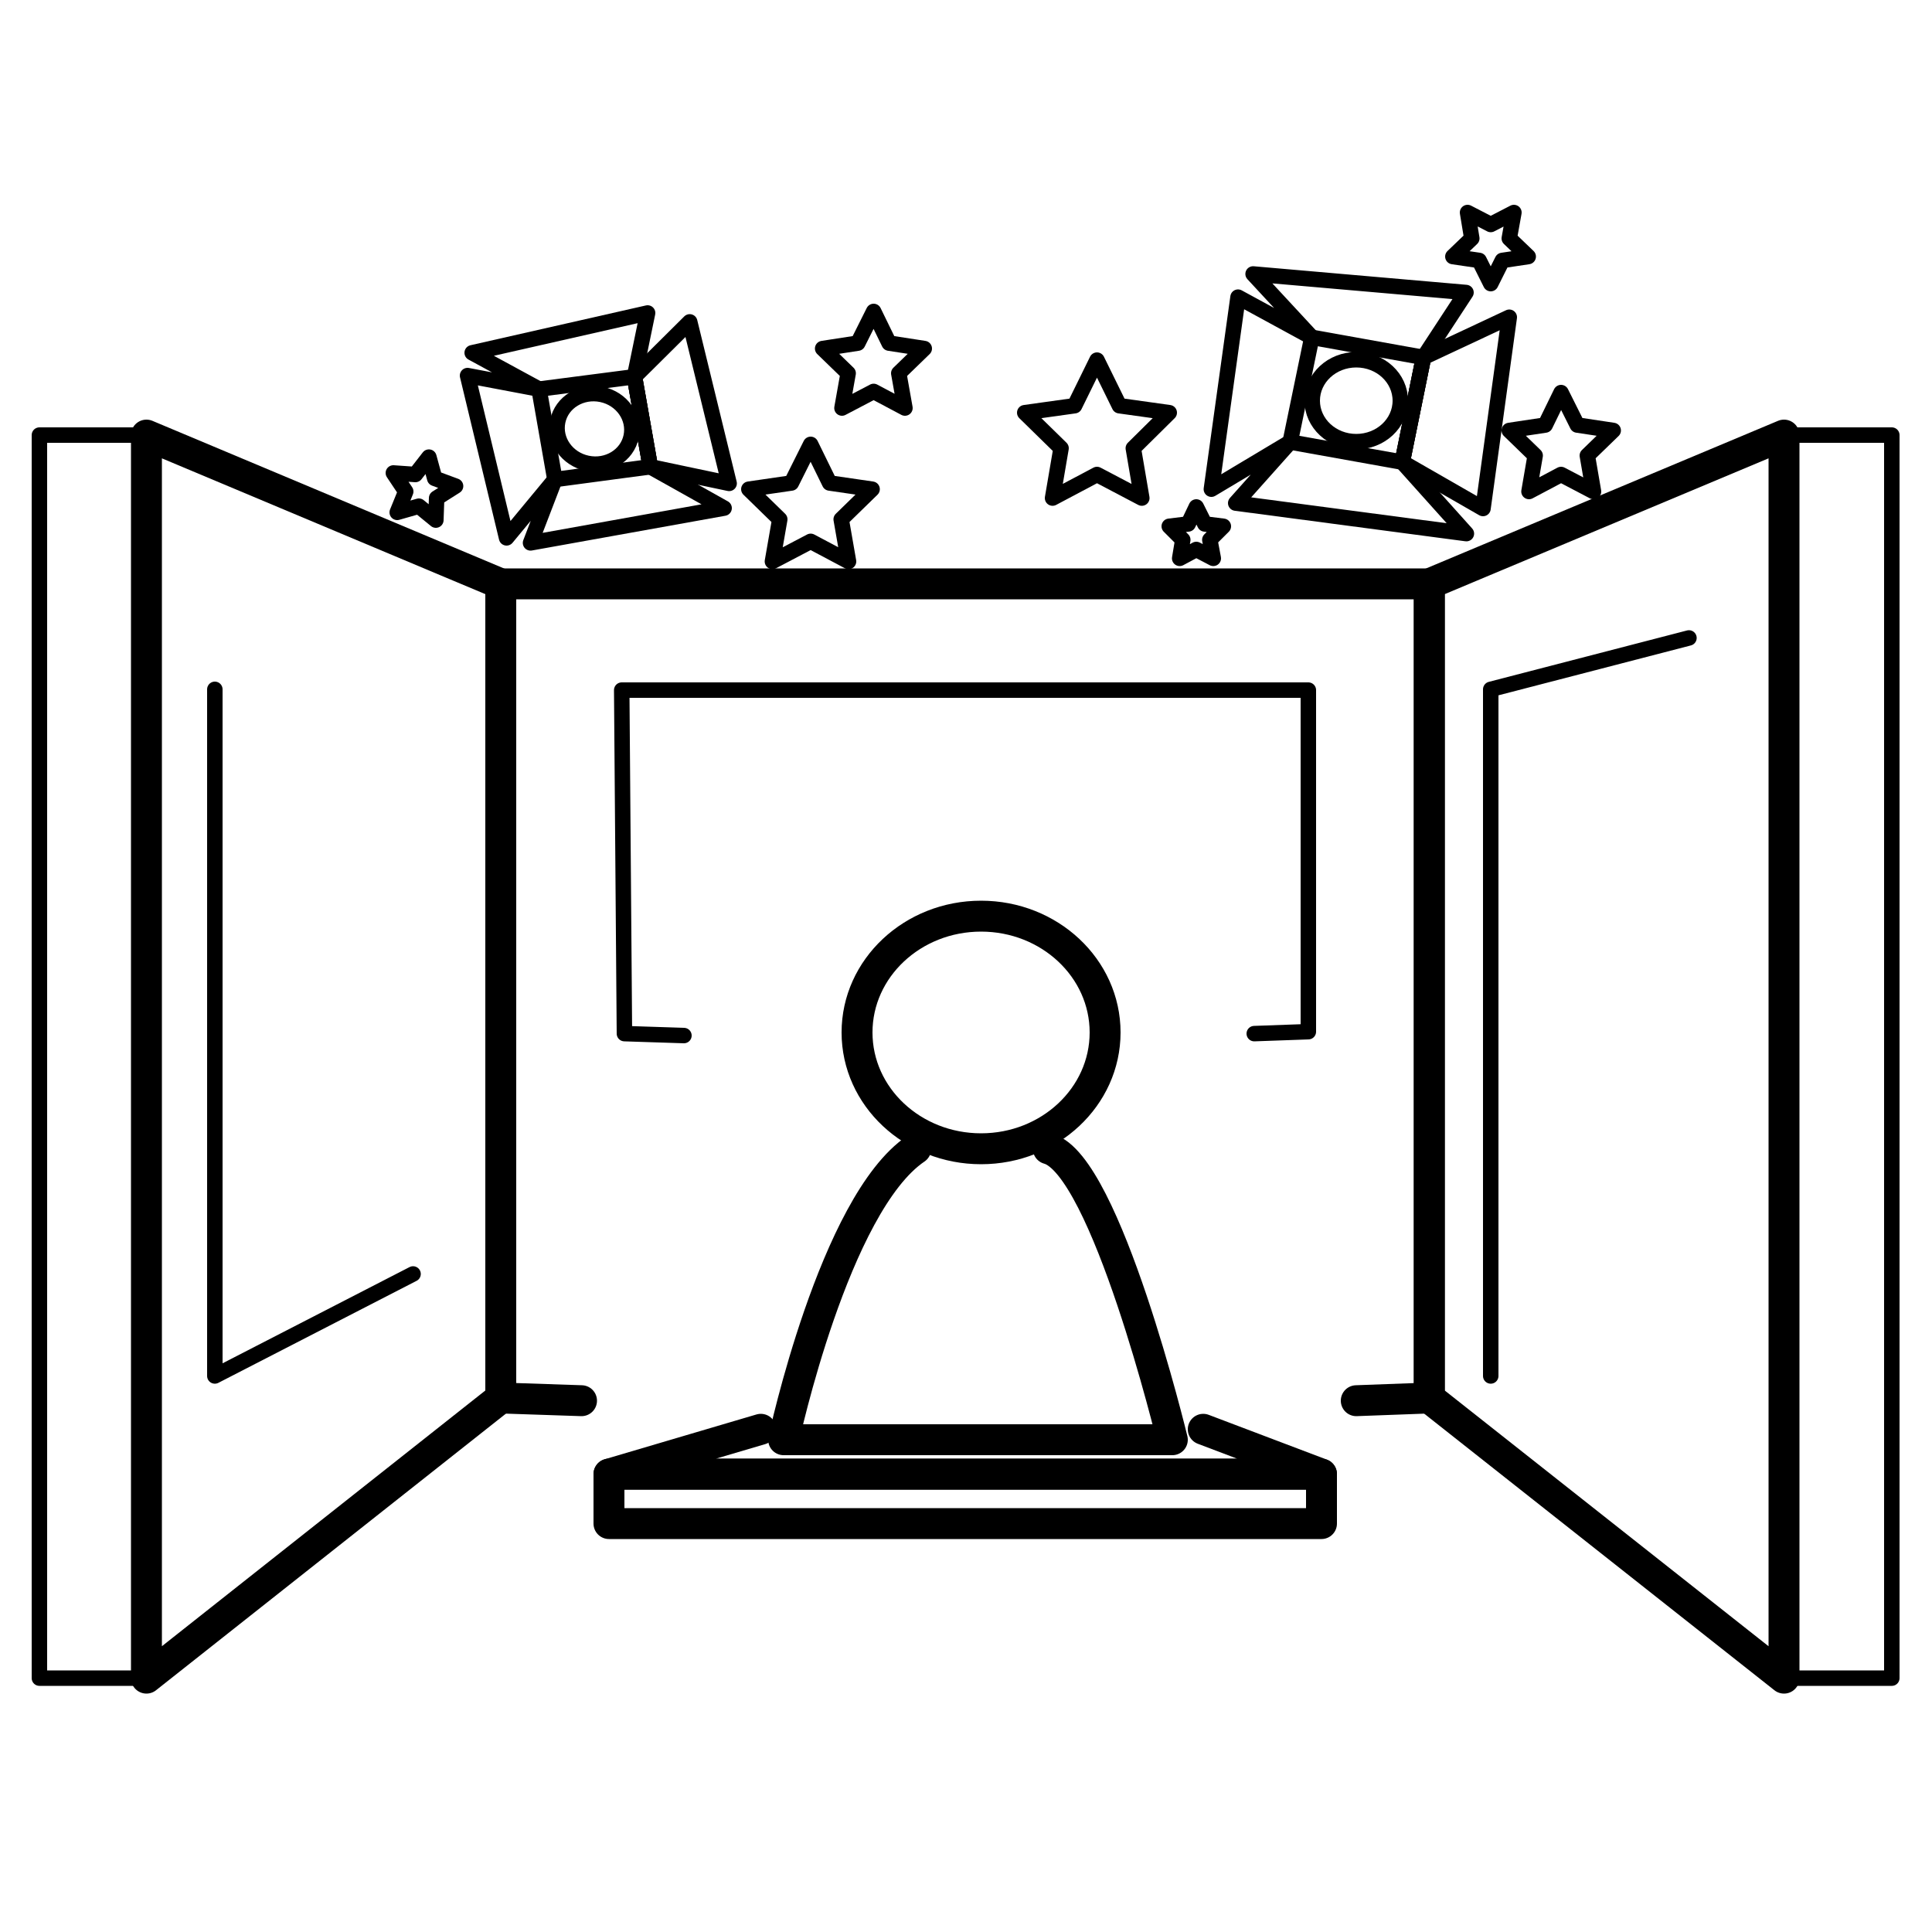 <?xml version="1.0" encoding="utf-8"?>
<!-- Generator: Adobe Illustrator 25.4.0, SVG Export Plug-In . SVG Version: 6.00 Build 0)  -->
<svg version="1.1" id="Livello_1" xmlns="http://www.w3.org/2000/svg" xmlns:xlink="http://www.w3.org/1999/xlink" x="0px" y="0px"
	 viewBox="0 0 500 500" style="enable-background:new 0 0 500 500;" xml:space="preserve">
<style type="text/css">
	.st0{fill:none;stroke:#000000;stroke-width:4;stroke-linecap:round;stroke-linejoin:round;}
	.st1{fill:none;stroke:#000000;stroke-width:8;stroke-linecap:round;stroke-linejoin:round;}
</style>
<rect x="10.2" y="112.6" class="st0" width="27.6" height="321.7"/>
<polygon class="st1" points="129.6,361.8 37.9,434.3 37.9,112.6 129.6,151.1 "/>
<polygon class="st1" points="369.9,361.8 461.7,434.3 461.7,112.6 369.9,151.1 "/>
<rect x="461.7" y="112.6" class="st0" width="27.9" height="321.7"/>
<polyline class="st1" points="150.5,362.5 129.6,361.8 129.6,151.1 369.9,151.1 369.9,361.8 351,362.5 "/>
<polyline class="st0" points="177,268 161.6,267.5 160.9,178.6 338.6,178.6 338.6,267 324.6,267.5 "/>
<ellipse class="st1" cx="253.9" cy="267.2" rx="32.1" ry="30.1"/>
<path class="st1" d="M237,297.3c-21.1,14.3-34.2,75.3-34.2,75.3h100.6c0,0-17.2-71.2-32.1-75.3"/>
<polyline class="st1" points="196.9,369.9 157.6,381.5 342,381.5 311.4,369.9 "/>
<rect x="157.6" y="381.5" class="st1" width="184.4" height="12.8"/>
<polygon class="st0" points="168.3,120.8 143.6,124.1 139.5,100.7 164.2,97.5 "/>
<polygon class="st0" points="178.5,83.3 164.2,97.5 168.3,120.8 188.7,125.1 "/>
<ellipse transform="matrix(0.205 -0.979 0.979 0.205 13.55 238.788)" class="st0" cx="153.8" cy="111.1" rx="9.1" ry="9.7"/>
<polygon class="st0" points="143.6,124.1 131.1,139.2 121,97.2 139.5,100.7 122.2,91.3 167.6,81 164.2,97.5 168.3,120.8 
	187.4,131.5 137.3,140.5 "/>
<polygon class="st0" points="362.9,119.6 333.9,114.4 339.5,87.3 368.4,92.5 "/>
<polygon class="st0" points="390.6,82.1 368.4,92.5 362.9,119.6 383.8,131.6 "/>
<ellipse class="st0" cx="351" cy="103.7" rx="11.4" ry="10.6"/>
<polygon class="st0" points="333.9,114.4 313.5,126.6 320.4,76.9 339.5,87.3 324.3,70.9 379.4,75.7 368.4,92.5 362.9,119.6 
	379.5,138.1 319.8,130.2 "/>
<polyline class="st0" points="106.9,329.7 55.6,356.1 55.6,178.4 "/>
<polyline class="st0" points="437.1,165.1 385.8,178.4 385.8,356.1 "/>
<polygon class="st0" points="226.1,80.6 230.1,88.8 239.2,90.2 232.6,96.6 234.2,105.6 226.1,101.3 217.9,105.6 219.5,96.6 
	212.9,90.2 222,88.8 "/>
<polygon class="st0" points="283.9,93.2 289.7,105 302.6,106.8 293.3,116 295.5,128.9 283.9,122.8 272.4,128.9 274.6,116 
	265.2,106.8 278.1,105 "/>
<polygon class="st0" points="209.8,115 214.7,125 225.7,126.6 217.7,134.4 219.6,145.3 209.8,140.1 199.9,145.3 201.8,134.4 
	193.8,126.6 204.8,125 "/>
<polygon class="st0" points="404,101.6 408.2,110 417.5,111.4 410.8,117.9 412.4,127.2 404,122.8 395.7,127.2 397.3,117.9 
	390.6,111.4 399.9,110 "/>
<polygon class="st0" points="111,118.3 112.5,123.8 117.9,125.8 113,128.9 112.8,134.6 108.4,131 102.8,132.6 105,127.2 
	101.8,122.4 107.5,122.8 "/>
<polygon class="st0" points="309.6,131.2 311.8,135.6 316.6,136.2 313.1,139.7 314,144.5 309.6,142.2 305.3,144.5 306.1,139.7 
	302.6,136.2 307.5,135.6 "/>
<polygon class="st0" points="385.8,73.4 382.8,67.4 376,66.4 380.9,61.7 379.8,55 385.8,58.1 391.8,55 390.6,61.7 395.5,66.4 
	388.8,67.4 "/>
</svg>
